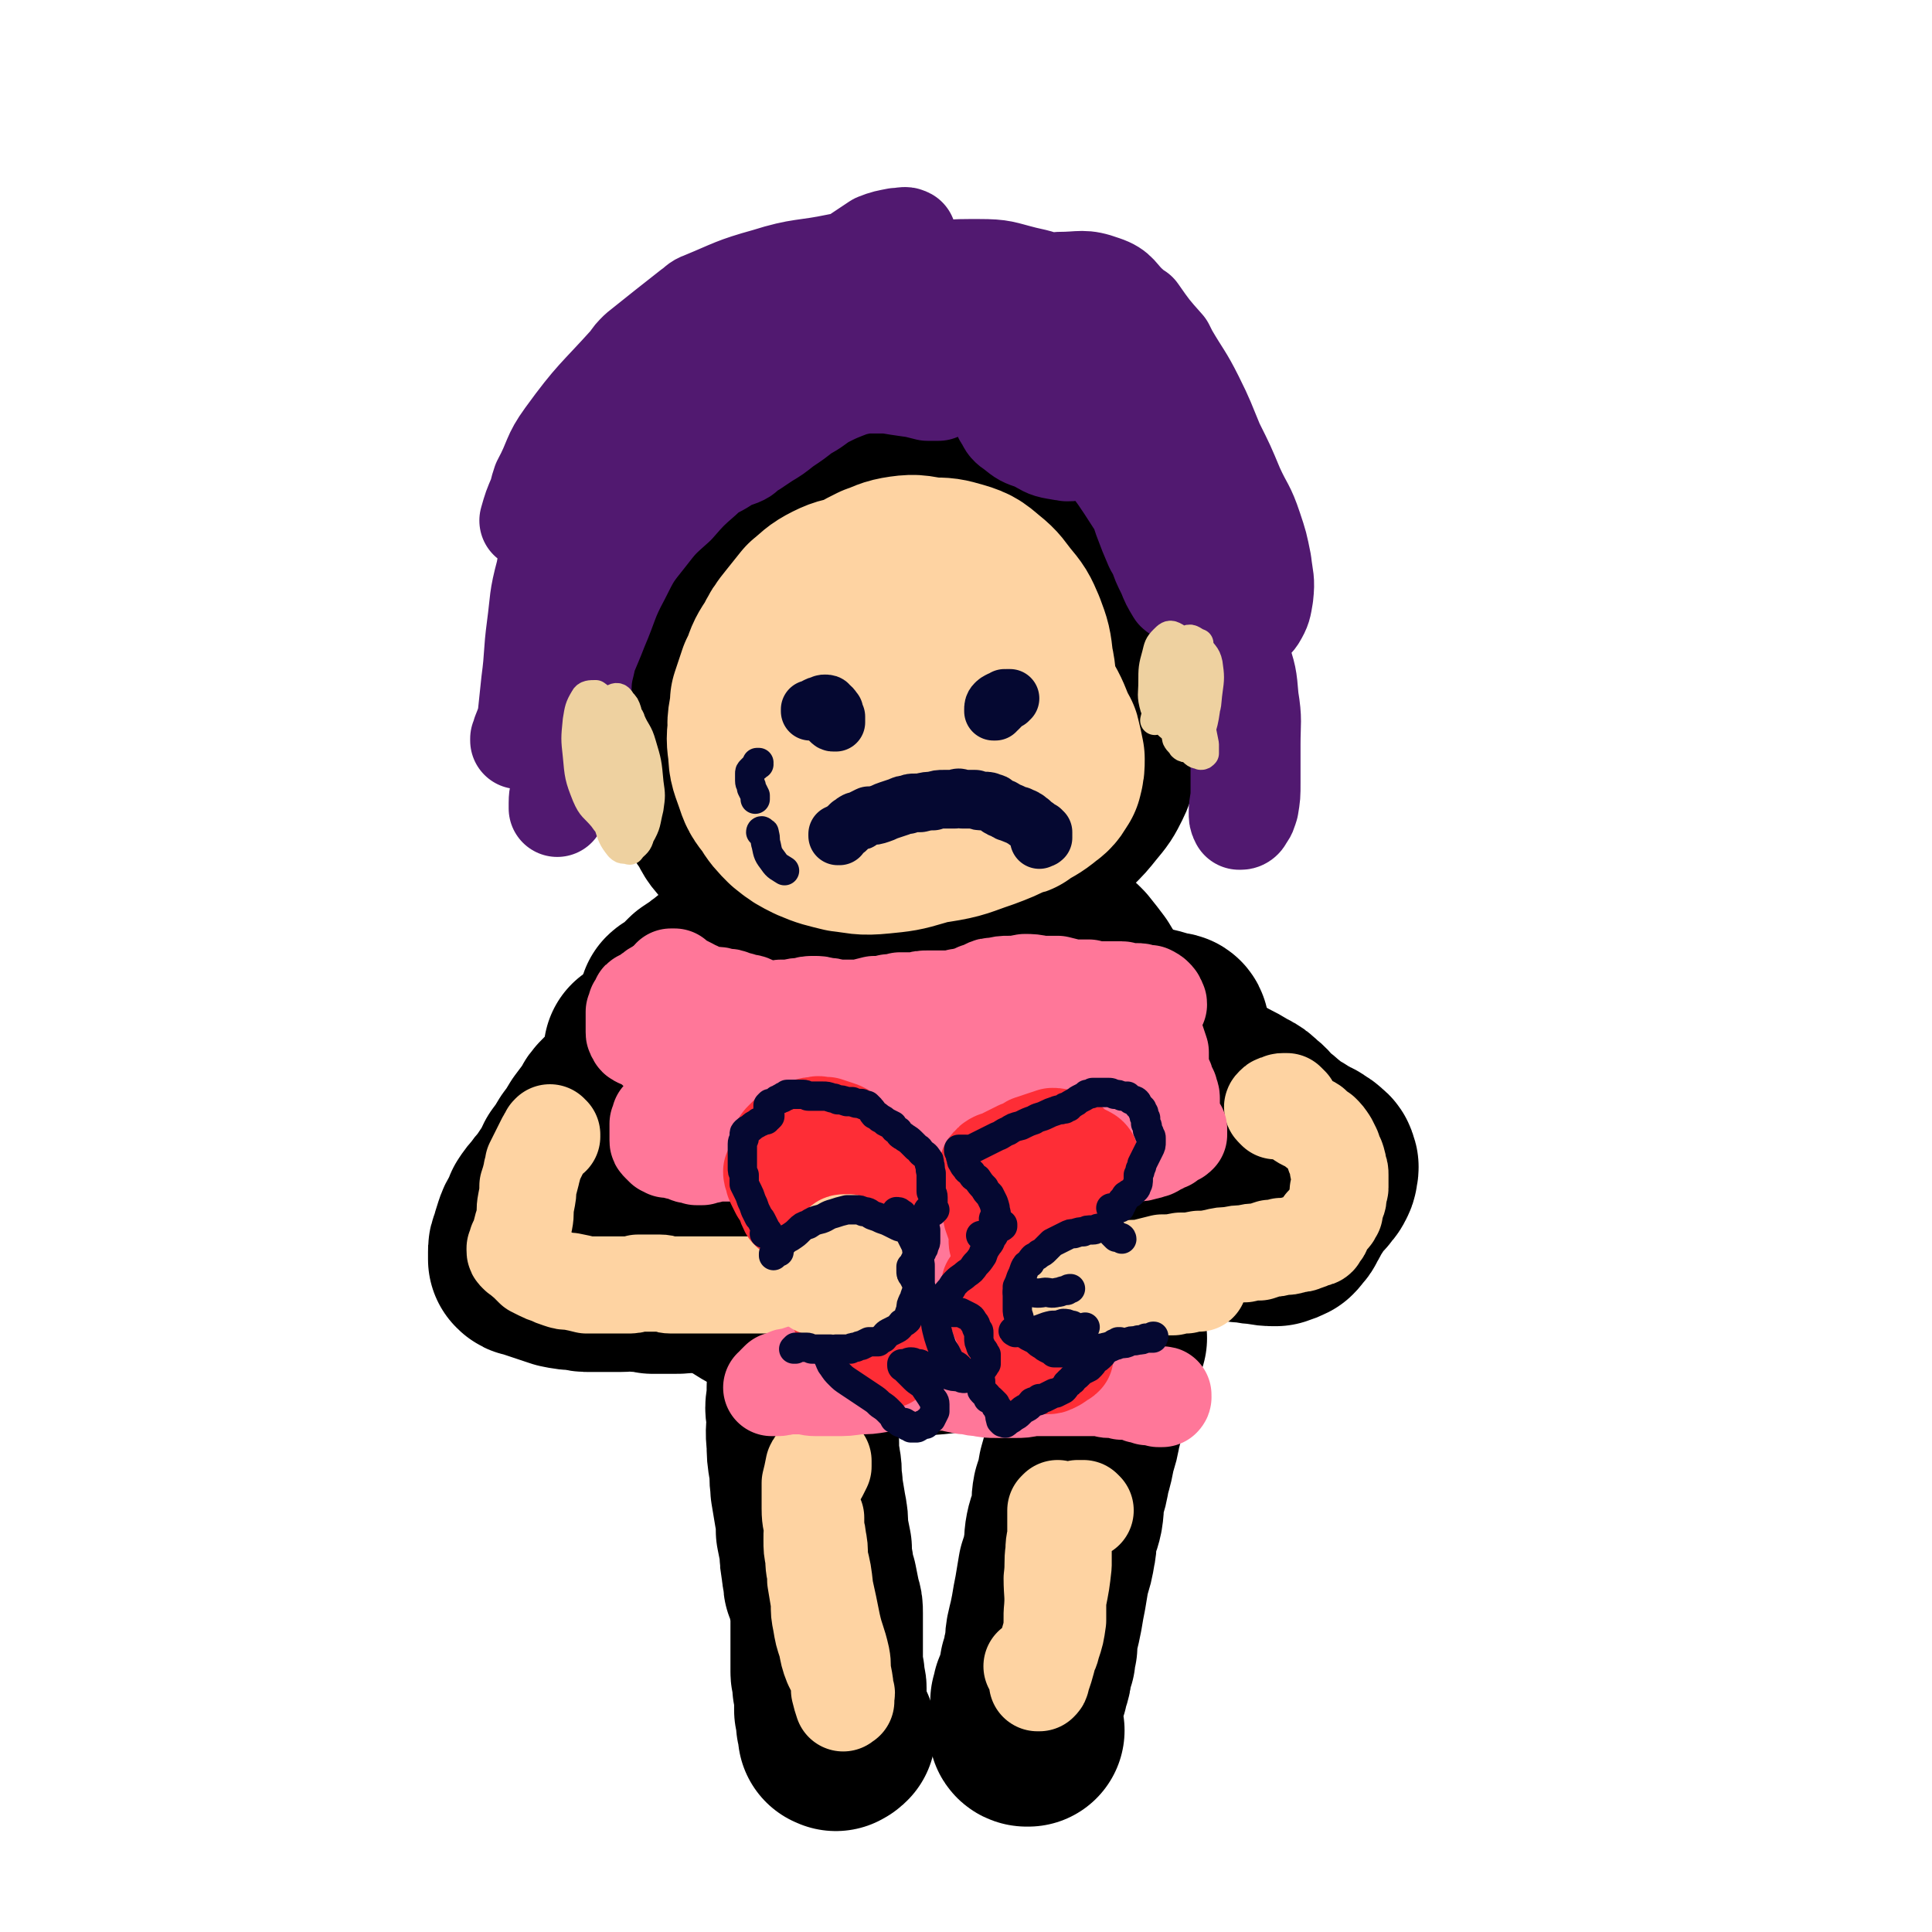 <svg viewBox='0 0 1054 1054' version='1.1' xmlns='http://www.w3.org/2000/svg' xmlns:xlink='http://www.w3.org/1999/xlink'><g fill='none' stroke='rgb(0,0,0)' stroke-width='105' stroke-linecap='round' stroke-linejoin='round'><path d='M432,322c-1,0 -1,-1 -1,-1 0,0 0,0 0,0 0,0 -1,0 -2,0 0,0 0,0 0,1 0,0 0,0 0,0 -1,2 -1,2 -3,3 -2,3 -2,3 -5,5 -3,3 -3,3 -6,6 -3,2 -3,2 -6,4 -1,2 -1,2 -2,3 -1,2 -1,2 -2,4 -1,1 -1,1 -1,3 -2,2 -2,2 -3,5 -1,3 -2,3 -3,6 -2,3 -2,3 -3,7 -1,4 -1,4 -2,8 0,5 0,5 0,9 0,5 0,5 1,10 1,6 2,5 3,11 2,5 2,6 4,11 3,6 2,6 6,12 3,5 4,5 8,10 5,5 6,5 12,9 6,5 6,5 12,10 8,5 8,5 16,9 8,4 8,5 17,7 9,3 10,3 19,4 8,1 8,2 16,1 9,-1 9,-1 18,-3 7,-3 7,-4 14,-7 8,-4 8,-3 15,-7 8,-4 8,-3 15,-8 6,-4 6,-3 12,-8 5,-5 5,-5 9,-10 5,-6 5,-6 8,-12 3,-6 2,-7 4,-13 1,-7 1,-7 1,-14 1,-7 1,-7 0,-15 0,-8 0,-8 -2,-16 -1,-8 -1,-8 -4,-16 -4,-7 -4,-7 -8,-14 -5,-7 -5,-7 -10,-13 -6,-7 -5,-7 -11,-12 -6,-6 -6,-6 -13,-10 -7,-4 -7,-4 -15,-7 -9,-3 -9,-4 -18,-6 -7,-2 -7,-1 -15,-1 -1,-1 -1,-1 -2,-1 -8,0 -8,0 -15,0 -8,1 -8,1 -16,3 -1,0 -1,0 -2,1 -6,2 -7,2 -12,4 -8,3 -8,3 -16,7 -6,3 -6,3 -11,7 -6,4 -6,4 -11,9 -5,4 -5,4 -9,9 -5,6 -5,6 -9,13 -5,8 -5,8 -9,17 -4,9 -3,9 -6,19 -3,10 -3,11 -5,22 -1,8 -1,8 -1,17 1,8 1,8 3,15 2,7 3,6 5,12 0,1 0,1 1,2 4,6 3,7 8,12 6,5 6,5 12,10 7,5 7,5 15,10 7,3 7,4 15,7 8,3 8,3 17,4 9,1 10,2 19,1 10,0 10,0 20,-3 10,-3 10,-4 19,-9 9,-4 9,-4 17,-9 10,-5 10,-5 21,-11 7,-4 7,-4 14,-8 6,-4 6,-4 11,-8 5,-5 5,-5 9,-10 4,-5 4,-5 7,-11 2,-6 2,-7 4,-14 1,-8 1,-8 1,-16 1,-9 1,-9 1,-18 -1,-7 -1,-7 -2,-14 -1,-6 -1,-7 -4,-12 -4,-7 -4,-7 -10,-13 -6,-8 -6,-7 -13,-14 -7,-7 -6,-8 -14,-14 -7,-5 -7,-5 -15,-9 -7,-3 -8,-3 -15,-4 -10,-1 -10,-1 -19,0 -10,0 -10,1 -19,2 -8,2 -8,1 -16,3 -8,1 -8,1 -15,2 -6,2 -7,1 -13,4 -7,2 -7,3 -13,7 -7,4 -7,4 -12,9 -6,6 -7,6 -11,12 -5,6 -5,6 -8,13 -4,8 -4,8 -6,17 -3,10 -3,10 -4,20 -1,9 -1,9 -1,19 0,9 -1,9 1,17 1,10 2,10 6,19 4,9 4,10 10,17 7,8 7,8 16,14 8,6 9,5 18,10 1,1 1,1 3,2 9,1 10,2 19,2 14,0 15,1 29,-3 14,-4 13,-5 26,-12 11,-5 11,-5 21,-11 2,-1 2,-1 4,-3 10,-6 10,-5 19,-13 7,-5 7,-6 13,-12 1,-1 1,-1 2,-3 5,-8 6,-7 9,-16 3,-8 4,-9 3,-18 0,-10 0,-10 -4,-19 -3,-8 -5,-7 -10,-13 -1,-2 -1,-2 -2,-3 -9,-6 -9,-6 -18,-12 -9,-6 -9,-6 -19,-11 -10,-4 -10,-5 -20,-6 -10,-2 -11,-2 -20,0 -9,3 -10,4 -17,11 -8,7 -8,7 -13,16 -6,10 -7,10 -10,20 -3,12 -3,12 -3,24 0,11 0,12 4,21 3,8 3,9 9,15 6,5 7,5 15,6 9,2 10,3 20,1 10,-2 11,-3 20,-9 9,-6 9,-7 15,-16 5,-6 5,-6 7,-14 2,-4 3,-6 1,-10 -1,-3 -3,-4 -7,-5 -5,-1 -6,-1 -12,1 -9,3 -9,4 -18,9 -8,5 -8,6 -16,11 -8,5 -8,5 -17,8 -5,2 -6,2 -11,2 -2,0 -4,0 -4,-2 -1,-3 0,-4 2,-8 3,-7 3,-7 9,-13 7,-8 7,-8 16,-13 7,-5 8,-4 16,-8 1,0 2,-1 3,0 10,2 12,-1 19,4 9,6 9,8 13,17 4,7 5,8 3,15 -1,6 -3,7 -9,10 -7,4 -8,3 -17,3 -9,1 -9,1 -18,-1 -7,-2 -7,-2 -14,-6 -4,-3 -5,-4 -8,-8 -3,-5 -4,-6 -3,-10 0,-4 2,-4 5,-7 0,-1 0,-1 1,-1 6,2 6,1 12,4 3,1 3,1 6,3 '/><path d='M474,558c0,0 -1,-1 -1,-1 -4,-2 -4,-1 -8,-3 -6,-2 -6,-3 -12,-4 -5,-2 -5,-3 -11,-3 -6,-1 -6,-2 -12,-1 -6,1 -6,1 -11,4 -5,3 -6,3 -10,7 -5,7 -5,7 -9,15 -4,8 -3,9 -5,18 -2,10 -3,10 -2,20 2,11 3,11 7,21 4,10 4,10 11,19 6,8 7,7 16,14 8,7 8,8 18,12 11,5 11,4 23,7 13,3 13,4 27,5 13,2 13,2 27,1 12,-1 12,-2 23,-6 11,-4 11,-5 20,-12 9,-6 9,-7 16,-15 6,-7 6,-7 11,-15 4,-8 3,-8 5,-16 2,-9 2,-9 3,-18 0,-10 1,-10 0,-19 -1,-9 -1,-10 -4,-18 -2,-8 -2,-8 -7,-14 -5,-6 -6,-6 -13,-10 -8,-5 -8,-5 -17,-8 -10,-4 -10,-5 -20,-7 -12,-3 -12,-2 -23,-3 -14,-1 -14,-1 -27,0 -13,2 -13,4 -26,7 -2,0 -2,0 -4,1 -9,5 -10,4 -19,9 -9,6 -9,6 -16,14 -6,7 -6,7 -11,15 -1,1 -1,1 -1,3 -3,11 -4,11 -6,23 -2,12 -2,13 -1,26 1,12 2,13 6,25 4,11 4,11 10,22 6,9 6,10 13,18 8,8 8,8 18,13 11,6 11,6 23,9 13,3 14,3 28,3 15,0 15,1 29,-2 13,-3 13,-3 25,-9 12,-7 12,-7 22,-17 9,-9 9,-9 17,-21 6,-10 7,-10 10,-22 3,-9 4,-10 2,-20 -1,-9 -2,-10 -7,-19 -5,-10 -6,-9 -13,-18 -9,-11 -9,-11 -18,-20 -10,-9 -10,-10 -20,-17 -10,-7 -10,-8 -21,-13 -11,-4 -11,-4 -23,-6 -11,-1 -11,-2 -22,-1 -12,2 -12,3 -23,8 -12,5 -12,6 -22,13 -11,7 -12,7 -21,15 -9,8 -10,8 -16,18 -5,9 -6,9 -7,19 -2,11 -2,12 0,23 2,12 3,12 6,24 4,11 4,11 9,22 6,11 5,11 13,20 6,9 7,9 16,15 10,7 10,7 21,11 13,4 14,3 27,5 14,1 15,2 28,0 14,-2 15,-1 27,-7 13,-5 14,-6 25,-15 12,-9 12,-9 21,-21 9,-12 9,-12 14,-26 4,-11 4,-12 5,-25 0,-11 0,-12 -3,-22 -2,-9 -3,-9 -9,-17 -5,-8 -6,-8 -13,-15 -8,-8 -8,-8 -17,-14 -10,-8 -10,-8 -21,-14 -12,-6 -12,-7 -25,-11 -13,-4 -14,-2 -27,-3 -3,-1 -3,-1 -5,0 -12,2 -12,2 -24,5 -2,0 -2,0 -4,1 -11,4 -11,3 -22,8 -11,6 -11,5 -22,12 -10,8 -9,9 -19,17 -2,2 -1,2 -3,3 -6,8 -7,8 -12,17 -5,8 -5,9 -7,19 -2,11 -2,12 -1,23 2,14 2,15 7,27 6,13 5,14 14,25 8,11 8,12 19,18 13,7 14,6 28,9 16,3 16,3 33,3 17,1 18,1 35,-2 16,-3 16,-4 31,-10 12,-5 12,-6 24,-13 2,-1 2,-1 5,-2 12,-10 14,-8 24,-20 9,-10 10,-11 14,-23 5,-11 4,-12 4,-24 -1,-11 -1,-12 -5,-21 -4,-10 -5,-10 -12,-18 -8,-9 -8,-9 -18,-16 -9,-7 -9,-7 -20,-12 -11,-6 -12,-6 -24,-8 -12,-3 -12,-3 -25,-2 -13,0 -13,1 -26,5 -13,4 -14,3 -26,10 -11,5 -11,6 -21,13 -8,7 -9,6 -16,15 -6,7 -6,7 -9,17 -4,9 -3,10 -3,21 0,12 0,13 4,25 4,15 4,15 11,28 6,12 7,12 16,22 10,9 10,10 22,16 13,6 14,6 28,7 16,2 17,2 33,0 16,-3 16,-3 32,-9 15,-6 15,-6 29,-15 13,-9 13,-9 23,-21 10,-11 10,-12 16,-25 6,-11 6,-12 7,-25 1,-12 1,-13 -2,-24 -3,-11 -5,-11 -12,-20 -7,-9 -8,-9 -16,-17 -1,-2 -1,-2 -3,-3 -8,-6 -8,-6 -17,-13 -2,-1 -2,-1 -4,-2 -10,-6 -10,-6 -20,-11 -2,-1 -2,-1 -4,-2 -10,-4 -10,-6 -20,-8 -13,-3 -14,-2 -27,-2 -3,-1 -3,-1 -5,0 -13,3 -13,2 -26,7 -12,5 -13,5 -23,12 -10,7 -10,7 -18,16 -7,8 -5,9 -11,18 -1,2 -1,2 -1,4 -3,14 -5,14 -4,27 0,17 1,18 6,33 4,15 5,15 13,28 6,10 7,11 16,18 10,7 11,7 23,10 14,3 15,4 28,2 13,-1 14,-1 25,-7 11,-6 11,-7 20,-16 8,-8 9,-8 14,-19 4,-8 4,-9 5,-18 1,-7 1,-8 -2,-13 -4,-8 -5,-9 -13,-14 -8,-5 -9,-5 -18,-8 -10,-2 -10,-2 -21,-2 -9,-1 -9,-2 -18,0 -9,1 -9,1 -16,6 -7,3 -7,4 -11,9 -3,5 -3,6 -3,12 -1,5 -1,6 2,11 3,5 4,5 9,7 7,3 8,3 15,3 9,0 10,1 18,-3 7,-3 8,-4 13,-11 5,-7 5,-8 7,-16 2,-7 2,-7 1,-14 -1,-5 -2,-6 -6,-8 -3,-3 -5,-3 -9,-2 -6,2 -6,3 -10,7 -4,6 -3,6 -6,13 -2,7 -2,7 -3,13 0,5 -1,5 0,10 0,4 0,4 2,7 0,1 0,2 1,1 1,0 1,-1 2,-2 2,-4 2,-4 4,-9 3,-7 3,-7 6,-13 3,-7 3,-7 5,-14 2,-4 2,-4 4,-7 0,-1 1,-2 2,-2 0,0 0,1 0,3 0,0 0,0 0,0 -1,4 -1,4 -2,8 -1,6 -1,6 -1,12 0,6 1,6 0,13 -1,7 -2,6 -4,13 -2,7 -3,7 -4,15 -2,8 -1,8 -1,16 -1,5 0,5 0,11 '/><path d='M440,763c-1,-1 -1,-1 -1,-1 -1,-1 0,-1 0,-2 0,-1 0,-1 0,-1 0,-1 0,-1 -1,-1 0,0 0,0 0,0 0,0 0,0 0,-1 0,0 0,0 0,0 0,0 0,0 0,0 0,0 0,1 0,1 0,3 0,3 0,5 -1,5 -1,5 0,10 0,7 -1,7 0,14 0,6 0,6 1,12 1,5 0,6 1,11 0,1 0,1 0,2 1,6 1,6 2,12 1,5 1,5 1,11 1,5 1,5 2,10 0,5 0,5 1,10 0,4 1,4 1,8 0,1 0,1 1,1 1,5 1,5 2,10 1,3 1,3 1,6 0,3 0,3 0,6 0,2 0,2 0,5 0,4 0,4 0,8 0,3 0,3 0,6 0,2 0,2 0,4 0,2 0,2 0,3 0,1 0,1 1,2 0,2 0,2 0,3 0,1 0,1 0,3 1,0 1,0 1,1 0,1 0,1 0,2 0,1 0,1 0,2 0,2 0,2 0,4 0,2 0,2 0,4 1,1 1,1 1,3 0,1 0,2 0,3 0,2 0,2 1,3 0,2 0,2 0,3 0,0 0,0 0,1 0,0 0,0 1,0 0,0 0,0 0,0 0,0 0,1 0,0 1,0 1,0 2,-1 '/><path d='M606,730c-1,0 -1,-1 -1,-1 -1,0 -1,1 -2,1 -1,2 -2,2 -3,4 -1,3 -1,3 -1,6 -1,4 -1,4 -2,9 0,4 0,4 -1,9 -1,4 -1,4 -1,9 -2,5 -1,5 -3,11 -1,6 -1,6 -3,12 -1,6 -1,6 -3,13 -1,6 -1,6 -3,12 -1,5 0,5 -1,11 -1,5 -2,5 -3,10 -1,5 0,5 -1,9 -1,6 -1,6 -3,12 -1,6 -1,6 -2,12 -1,5 -1,5 -2,11 -1,5 -1,5 -2,9 -1,4 -1,5 -1,9 -1,3 -1,3 -1,6 -1,3 -1,3 -2,6 0,3 0,3 -1,6 -1,2 -1,2 -1,4 -1,2 -1,2 -2,4 0,2 0,2 -1,4 0,1 0,1 0,3 0,1 0,1 0,2 0,2 0,2 0,3 0,1 0,1 0,2 0,1 0,1 0,2 0,0 0,0 0,1 0,1 0,1 0,1 0,1 0,1 0,1 0,1 0,1 0,1 0,0 0,0 0,0 0,0 -1,0 -1,-1 0,0 1,1 1,1 1,0 1,0 1,0 0,0 0,0 0,0 '/><path d='M350,575c0,-1 -1,-1 -1,-1 0,0 0,0 1,0 0,0 -1,0 -1,0 1,1 1,1 1,2 1,2 1,2 1,3 -1,3 0,3 -2,6 -2,3 -2,3 -4,6 -3,3 -3,3 -5,6 -3,3 -3,3 -6,6 -3,3 -3,3 -5,7 -3,4 -3,4 -6,8 -3,5 -3,5 -6,9 -3,5 -3,5 -6,9 -2,4 -2,5 -5,9 -2,3 -2,3 -4,6 -2,2 -2,2 -4,5 -2,2 -2,2 -4,5 -1,3 -1,3 -2,5 -2,3 -2,3 -3,6 -1,3 -1,3 -2,7 -1,2 -1,2 -1,4 0,1 0,1 0,2 0,1 0,1 0,2 1,1 1,1 2,1 3,1 3,1 6,2 3,1 3,1 6,2 3,1 3,1 6,2 5,1 5,1 9,1 4,1 4,1 7,1 4,0 4,0 8,0 4,0 4,0 8,0 5,0 5,-1 10,0 4,0 4,0 8,1 0,0 0,0 1,0 5,0 5,0 10,0 5,0 5,0 9,-1 5,-1 5,-2 10,-3 6,-2 6,-2 11,-3 5,-1 5,-1 9,-2 5,-1 5,-1 9,-1 1,0 1,0 2,0 5,-1 5,-1 10,-1 6,-1 6,-1 11,-2 4,-1 4,-1 8,-2 3,0 3,0 6,-1 2,0 2,0 4,0 1,0 1,0 3,-1 3,0 3,0 7,-1 '/><path d='M584,578c0,0 -1,-1 -1,-1 0,0 1,1 0,1 -3,0 -4,-1 -7,-1 -1,0 -1,0 -1,0 0,0 0,0 0,0 2,1 2,1 4,2 4,1 5,1 9,1 6,1 6,1 11,1 7,1 7,1 13,2 6,0 6,0 13,1 5,0 5,0 10,1 5,1 5,2 10,3 1,0 1,0 1,0 6,2 6,3 11,5 5,2 6,1 11,4 4,2 4,2 9,5 4,2 4,2 7,5 3,2 3,3 5,5 3,3 4,3 7,6 3,2 2,2 5,5 2,1 3,1 5,2 3,2 2,2 5,3 3,2 3,1 5,3 2,1 2,1 3,2 1,1 2,1 2,3 1,1 0,1 0,3 0,1 0,1 -1,3 -1,2 -2,2 -3,4 -2,2 -2,2 -4,4 -2,2 -2,2 -3,5 -2,2 -2,2 -3,5 -1,2 -1,2 -2,3 -1,2 0,2 -2,3 -1,2 -1,2 -2,3 -2,1 -2,1 -5,2 -4,0 -4,0 -9,-1 -5,0 -5,-1 -10,-1 -5,-1 -5,-1 -10,-2 -5,-1 -5,-1 -10,-1 -5,0 -5,0 -11,0 -5,0 -5,0 -11,1 -6,0 -6,1 -11,1 -6,1 -6,1 -11,2 -5,1 -5,1 -10,1 -4,1 -4,0 -8,1 -4,0 -4,0 -8,1 -4,0 -4,0 -7,1 -3,0 -3,1 -6,1 -2,0 -2,0 -4,0 0,0 0,0 -1,-1 '/><path d='M369,550c0,0 0,0 -1,-1 0,0 1,1 1,1 0,-1 -1,-1 -1,-2 1,-1 2,-1 4,-2 2,-2 2,-2 4,-4 2,-2 2,-2 4,-4 3,-2 3,-2 6,-4 2,-2 3,-2 5,-4 3,-2 3,-2 6,-4 2,-1 2,-1 4,-3 2,-1 2,-1 4,-1 1,-1 1,-1 2,-2 1,0 1,0 2,0 0,0 0,0 0,0 0,0 -1,-1 -1,-1 0,0 0,0 1,1 0,0 0,0 0,0 '/><path d='M640,562c0,0 0,-1 -1,-1 -1,0 -1,0 -1,0 -1,0 -1,0 -1,0 -3,-1 -3,-1 -6,-2 -4,-1 -4,-1 -9,-2 -4,-1 -4,0 -8,-2 -4,-1 -4,-1 -7,-3 -3,-2 -2,-2 -4,-5 -2,-3 -2,-3 -4,-7 -3,-4 -3,-4 -6,-9 -3,-4 -3,-4 -7,-9 -3,-3 -3,-3 -6,-5 -2,-2 -3,-2 -5,-3 -1,-1 -1,-1 -2,-1 -1,0 -1,0 -1,0 1,2 1,2 2,3 3,4 3,4 6,8 5,5 5,5 10,9 5,5 5,5 10,9 4,4 4,4 9,8 5,3 5,3 10,6 5,4 5,4 10,8 4,4 4,4 8,9 5,4 5,4 9,9 4,4 4,4 8,9 3,4 3,4 6,8 2,2 2,1 3,3 '/></g>
<g fill='none' stroke='rgb(254,211,162)' stroke-width='105' stroke-linecap='round' stroke-linejoin='round'><path d='M450,339c0,0 -1,-1 -1,-1 -1,1 -1,1 -2,2 -4,4 -4,4 -8,8 -4,5 -3,5 -7,9 -1,2 -2,2 -3,4 0,1 0,1 0,2 -1,3 -1,3 -2,6 0,5 -1,5 0,10 0,6 -1,7 0,13 2,7 2,8 5,14 3,6 4,6 8,12 4,4 5,4 9,7 5,3 5,3 11,6 5,2 6,2 12,3 6,2 6,2 13,2 8,0 8,1 15,0 9,-2 9,-2 16,-5 8,-4 8,-4 14,-10 5,-5 5,-5 9,-11 4,-4 4,-4 7,-9 3,-4 3,-4 5,-9 2,-4 2,-4 3,-8 1,-5 1,-5 0,-10 0,-5 1,-6 -1,-11 -2,-6 -2,-6 -5,-11 -3,-5 -4,-5 -8,-10 -4,-4 -4,-4 -8,-8 -5,-2 -5,-2 -10,-4 -5,-2 -5,-2 -11,-3 -5,-1 -5,0 -11,-1 -5,0 -5,0 -10,-1 -5,0 -5,0 -9,0 -5,1 -5,2 -9,4 -4,1 -5,1 -8,4 -4,3 -4,3 -8,7 -4,4 -4,4 -7,9 -3,5 -4,5 -6,10 -2,5 -2,5 -3,11 -2,6 -2,6 -3,13 -1,7 -1,7 -1,13 -1,6 -1,6 0,12 2,5 2,5 4,11 2,5 2,5 5,9 4,5 4,6 9,9 5,4 6,3 12,6 7,2 8,2 15,3 7,1 8,1 15,0 9,0 9,-1 17,-3 9,-2 9,-2 17,-5 7,-3 7,-4 14,-8 1,0 1,0 2,-1 4,-3 5,-3 8,-7 4,-4 4,-4 6,-9 1,-4 1,-5 0,-9 -1,-6 -2,-5 -4,-11 -3,-7 -3,-7 -6,-14 -3,-7 -3,-7 -6,-13 -3,-8 -3,-8 -7,-15 -3,-5 -4,-5 -8,-10 -5,-5 -4,-5 -10,-9 -5,-4 -6,-4 -12,-6 -6,-3 -6,-3 -12,-4 -7,-1 -7,-2 -13,-2 -7,0 -7,0 -13,2 -7,2 -7,1 -13,4 -6,3 -6,4 -11,8 -4,5 -4,5 -8,10 -4,5 -4,5 -7,11 -4,6 -4,6 -6,12 -3,7 -3,7 -5,14 -1,8 -1,8 -2,15 -1,7 -1,7 0,14 0,6 1,7 3,13 2,6 2,6 6,11 3,5 4,6 8,10 5,4 5,4 11,7 7,3 8,3 16,5 9,1 9,2 19,1 10,-1 11,-1 21,-4 10,-4 10,-4 20,-9 8,-5 8,-5 15,-11 6,-5 7,-5 11,-12 4,-5 4,-5 6,-11 2,-6 2,-6 3,-13 1,-8 1,-8 1,-17 -1,-9 0,-9 -2,-18 -1,-9 -1,-9 -4,-17 -3,-7 -3,-7 -8,-13 -4,-5 -4,-6 -9,-10 -5,-4 -5,-5 -12,-7 -7,-2 -7,-2 -14,-2 -8,-1 -8,-2 -15,-1 -7,1 -7,2 -13,4 -8,4 -8,4 -15,9 -7,5 -7,5 -13,11 -7,6 -7,6 -13,12 -1,0 -1,0 -2,1 -4,5 -5,5 -8,10 -4,6 -4,6 -7,12 -2,6 -2,6 -4,12 0,1 0,1 0,2 -1,8 -2,8 -1,15 1,9 2,9 5,17 4,8 4,8 10,15 5,7 6,7 13,11 8,5 9,5 18,7 11,3 11,2 23,2 12,0 12,1 24,-1 13,-2 13,-3 25,-7 8,-3 8,-3 16,-7 2,0 2,0 3,-1 6,-4 6,-3 12,-8 3,-2 3,-3 5,-6 1,-4 1,-4 1,-8 -1,-5 -1,-5 -2,-9 0,-1 -1,-1 -1,-2 -4,-8 -3,-8 -7,-15 -4,-8 -4,-8 -10,-15 -5,-6 -5,-7 -11,-12 -5,-4 -5,-3 -11,-5 -6,-3 -6,-3 -12,-4 -7,-1 -7,-1 -13,0 -6,0 -7,1 -13,3 -5,3 -6,2 -10,6 -5,5 -4,6 -8,12 -1,1 0,1 0,3 '/></g>
<g fill='none' stroke='rgb(254,211,162)' stroke-width='53' stroke-linecap='round' stroke-linejoin='round'><path d='M443,818c0,0 -1,0 -1,-1 0,0 0,0 0,-1 1,-4 0,-4 1,-7 1,-3 2,-3 4,-5 1,-2 1,-2 2,-4 0,-1 0,-2 0,-3 -1,0 -2,-1 -2,0 -2,1 -2,1 -3,3 -1,5 -1,5 -2,9 0,7 0,7 0,14 0,7 1,7 2,14 0,7 1,7 1,13 1,6 0,6 0,12 1,6 1,6 2,12 0,6 0,6 1,11 1,6 1,6 3,12 1,5 1,6 3,11 2,4 2,4 4,8 1,2 1,2 2,5 0,0 0,0 1,0 0,2 0,2 0,4 1,1 0,1 0,2 0,0 0,0 0,0 0,1 0,1 0,1 0,0 0,0 0,0 1,0 0,0 0,-1 0,-1 0,-1 0,-3 1,0 1,0 0,-1 0,-4 0,-4 -1,-9 -1,-5 0,-5 -1,-10 -2,-9 -3,-9 -5,-18 -2,-10 -2,-10 -4,-19 -1,-9 -1,-9 -3,-17 0,-6 0,-6 -1,-11 0,-3 -1,-3 -1,-6 0,-2 0,-2 0,-4 0,-1 0,-1 0,-1 0,1 -1,2 -1,3 -1,4 -1,4 -1,9 0,5 0,5 1,10 0,7 1,7 2,13 2,7 2,7 4,15 3,7 3,7 5,15 1,8 1,8 2,16 1,6 1,7 1,13 1,4 1,4 2,7 '/><path d='M592,824c0,0 0,0 -1,-1 0,0 0,0 -1,0 -1,0 -1,0 -2,0 -1,1 -2,1 -3,2 -2,1 -3,1 -5,3 -2,3 -2,4 -3,7 -1,5 -2,5 -2,11 -1,7 0,7 -1,15 0,9 1,9 0,19 0,8 0,8 -1,17 -1,6 -1,6 -3,13 -1,3 -1,3 -2,6 0,1 0,1 -1,2 0,0 -1,0 -1,0 0,-3 1,-3 1,-6 1,-5 1,-5 3,-10 2,-6 2,-6 4,-13 2,-8 2,-8 3,-16 2,-10 2,-10 3,-19 0,-9 0,-9 0,-18 0,-5 -1,-5 -2,-10 0,-2 0,-2 -1,-3 0,0 -1,1 -1,1 0,4 0,4 0,8 0,8 0,8 0,16 0,9 1,9 1,19 0,9 0,9 0,17 -1,7 -1,7 -3,13 -1,4 -1,4 -4,7 -3,3 -3,3 -7,5 '/><path d='M301,620c0,0 0,-1 -1,-1 0,0 1,0 1,0 -1,0 -1,-1 -1,-1 -1,1 -1,1 -1,2 -1,1 -1,1 -2,3 -1,2 -1,2 -2,4 -1,2 -1,2 -2,4 -1,2 -1,2 -2,4 0,3 -1,3 -1,5 -1,4 -1,4 -2,7 0,4 0,4 -1,9 -1,5 0,5 -1,10 -1,3 -1,3 -2,7 -1,3 -1,3 -2,5 0,2 0,2 -1,3 0,1 0,1 0,1 0,1 0,1 1,2 1,1 1,1 2,1 1,2 2,2 3,3 2,2 2,2 4,4 2,1 2,1 4,2 2,1 2,1 5,2 2,1 2,1 5,2 3,1 3,1 6,1 5,1 5,1 9,2 4,0 4,0 9,0 3,0 3,0 7,0 3,0 3,0 6,0 3,0 3,0 6,-1 3,0 3,0 6,0 3,0 3,0 6,0 3,0 3,1 6,1 3,0 3,0 6,0 4,0 4,0 7,0 3,0 3,0 6,0 3,0 3,0 6,0 3,0 3,0 6,0 3,0 3,0 6,0 3,0 3,0 7,0 3,0 3,0 6,0 3,0 3,0 6,-1 2,0 2,0 3,0 2,0 2,0 3,0 2,0 2,0 4,0 1,0 1,0 3,-1 1,0 1,0 3,0 1,0 1,0 2,0 1,0 1,0 1,-1 2,0 2,0 4,0 3,-1 3,-1 5,-1 '/><path d='M696,606c0,0 -1,-1 -1,-1 -1,-1 -1,-1 0,-2 1,-1 1,-1 3,-1 1,-1 1,-1 2,-1 1,0 1,0 2,0 1,1 1,1 2,2 0,1 0,1 1,2 0,1 0,1 1,2 2,2 2,2 4,4 3,2 3,1 6,3 2,2 2,2 5,4 2,2 2,2 4,5 1,2 1,2 2,4 1,3 1,3 2,5 1,3 1,3 1,5 1,2 1,2 1,4 0,2 0,2 0,4 0,2 0,2 0,3 0,1 -1,1 -1,2 0,2 0,2 0,3 0,1 0,1 -1,3 0,1 0,1 -1,3 0,1 0,1 0,2 -1,0 -1,0 -1,1 0,1 0,1 -1,2 -1,1 -1,1 -2,2 -1,1 -1,1 -2,2 0,1 0,1 0,1 -1,1 0,2 -1,3 -1,1 -1,1 -2,3 -1,1 -1,0 -3,1 0,0 0,0 0,0 -2,1 -2,1 -5,2 -2,1 -2,0 -5,1 -3,1 -3,1 -7,1 -3,1 -3,1 -6,1 -3,1 -3,1 -6,2 0,0 0,0 -1,0 -3,0 -3,0 -7,1 -4,0 -4,0 -8,1 -4,0 -4,0 -8,1 -5,1 -5,1 -9,1 -5,1 -5,1 -10,1 -5,1 -5,1 -10,1 -4,1 -4,1 -8,2 -4,1 -4,1 -8,1 -3,1 -3,1 -7,2 -2,0 -2,0 -4,0 -2,0 -2,0 -4,0 -2,0 -2,0 -3,0 -2,0 -2,0 -4,0 -1,0 -1,-1 -3,0 -1,0 -1,0 -2,1 -1,0 -1,0 -3,0 -1,1 -1,1 -2,2 -1,0 -1,0 -2,1 -1,0 -1,0 -3,0 -1,1 -1,1 -2,1 -1,0 -1,0 -2,0 -1,0 -1,0 -1,-1 0,0 0,0 0,0 0,0 0,0 0,0 0,0 0,0 1,0 1,0 1,0 1,0 1,0 1,0 2,0 0,0 0,0 1,0 1,0 1,0 3,0 2,1 2,1 4,1 2,0 2,0 5,1 2,0 2,0 5,0 4,1 4,1 7,1 4,1 4,1 8,1 5,0 5,0 9,0 4,0 4,0 7,0 3,0 3,0 6,0 1,0 1,0 1,0 2,0 2,0 4,0 4,-1 4,-1 7,-1 4,-1 4,-1 7,-1 '/></g>
<g fill='none' stroke='rgb(255,119,153)' stroke-width='53' stroke-linecap='round' stroke-linejoin='round'><path d='M364,540c0,0 0,-1 -1,-1 0,0 1,0 0,0 0,0 0,0 -1,-1 0,0 0,0 -1,0 0,0 0,0 0,0 -1,1 -1,1 -2,1 -2,1 -2,1 -3,2 -2,1 -1,1 -3,2 -1,1 -1,1 -3,2 -1,0 -1,0 -1,1 -1,1 -1,2 -2,3 0,0 0,0 0,0 0,2 0,2 -1,3 0,1 0,1 0,1 0,2 0,2 0,4 0,1 0,1 0,2 0,1 0,1 0,1 0,0 0,0 0,1 0,0 0,0 0,0 0,0 0,0 0,1 0,1 0,1 0,1 0,1 0,1 1,2 0,1 0,1 2,2 2,1 2,0 4,2 2,1 2,1 4,3 2,2 2,1 4,3 2,2 2,2 4,4 2,2 2,2 4,3 2,2 2,1 4,3 1,2 1,2 3,4 0,1 0,1 1,2 0,1 0,1 0,2 0,1 0,1 -1,2 -1,1 -1,1 -2,2 -2,2 -2,2 -4,3 -2,2 -2,2 -4,4 -1,2 -1,2 -3,4 -1,1 -1,1 -3,2 0,1 0,1 -1,3 0,1 0,1 0,1 0,1 0,1 0,2 0,1 0,1 0,3 0,1 0,1 0,3 0,1 0,1 1,2 1,1 1,1 2,2 1,0 1,0 2,1 1,0 1,0 3,0 2,1 2,1 4,1 1,0 1,1 3,1 1,0 1,1 2,1 2,0 2,0 4,1 1,0 1,0 3,0 2,-1 2,-1 4,-1 1,-1 1,-1 3,-1 2,0 2,0 4,0 2,0 2,0 4,0 3,-1 3,0 5,0 3,0 3,0 5,0 3,-1 3,-1 6,-1 3,0 3,1 6,1 0,0 0,0 1,0 3,0 3,0 6,1 2,0 2,0 5,1 2,1 2,1 4,1 0,1 0,0 1,1 2,0 2,0 4,1 3,0 3,0 7,1 2,0 2,0 4,1 3,0 3,0 5,1 2,0 2,0 4,0 0,0 0,0 0,0 3,0 3,0 5,0 3,0 3,0 5,1 3,0 3,0 5,0 3,1 3,1 5,2 2,0 2,0 4,1 1,0 1,0 3,1 1,0 1,0 2,1 1,0 1,0 3,1 1,0 1,0 2,1 2,0 2,1 3,1 2,1 2,1 3,2 1,1 1,1 3,1 1,1 1,1 1,2 1,1 1,1 1,2 1,1 1,1 1,2 0,2 0,2 0,3 0,3 0,3 -1,5 0,3 0,3 -1,6 0,3 0,3 0,6 -1,3 0,3 0,6 0,2 0,2 0,5 0,2 0,2 0,5 0,1 0,1 1,2 0,2 0,2 0,3 0,1 0,1 0,2 0,2 0,2 0,3 0,1 0,1 0,3 0,1 0,1 0,2 1,1 1,1 1,3 0,1 0,1 0,3 1,2 0,2 0,4 0,2 0,2 0,4 0,2 0,2 0,4 0,1 0,1 0,2 0,1 0,1 0,3 -1,1 0,1 -1,3 0,1 0,1 -1,2 0,2 -1,2 -2,3 -1,1 -1,1 -2,2 -1,1 -1,1 -2,1 -2,1 -2,1 -3,2 0,0 0,0 -1,1 -1,0 -1,0 -2,0 0,1 0,1 -1,1 -1,0 -1,0 -3,1 -1,0 -1,0 -3,1 0,0 0,0 0,0 -2,1 -2,1 -4,1 -3,1 -3,1 -5,1 -4,1 -4,1 -7,1 -4,0 -4,0 -9,0 -4,0 -4,0 -8,0 -4,0 -4,0 -8,0 -3,0 -3,0 -7,0 -3,1 -3,1 -6,2 -2,0 -2,0 -4,1 -1,1 -1,1 -3,1 -1,1 -1,1 -2,2 -1,1 -1,1 -1,2 -1,0 -1,0 -1,0 0,0 0,0 0,0 1,0 1,0 2,0 3,0 3,0 5,-1 4,0 4,0 8,0 5,0 5,1 9,1 5,0 5,0 10,0 7,0 7,0 13,-1 6,0 6,0 12,-1 8,-1 8,-1 15,-1 6,-1 6,-1 12,0 5,0 5,0 10,0 4,1 4,1 9,2 4,0 4,1 8,1 5,1 5,1 10,1 5,0 5,0 10,0 4,0 4,0 9,-1 3,0 3,0 7,0 4,0 4,0 7,0 3,0 3,0 6,0 4,0 4,0 7,0 4,0 4,0 7,0 2,0 2,0 5,0 2,1 2,1 3,1 2,0 2,0 3,0 1,0 1,0 2,0 1,0 1,0 2,1 3,0 3,0 6,0 1,1 1,1 2,1 2,1 2,1 3,1 1,0 1,0 3,1 0,0 0,0 0,0 2,0 2,0 4,0 0,0 0,0 0,0 1,0 1,0 2,-1 1,0 1,0 2,0 0,0 0,0 0,0 0,0 0,0 0,0 1,1 0,0 0,0 0,0 0,0 0,0 1,0 0,0 0,1 0,0 0,0 0,0 0,0 0,0 0,0 0,0 0,0 0,0 0,0 1,0 0,1 0,0 0,-1 0,0 0,0 0,0 0,0 0,0 0,0 0,0 -1,0 -1,0 -1,0 0,0 0,0 0,0 0,0 0,0 -1,0 0,-1 0,-1 0,-1 0,0 0,0 0,0 0,0 0,0 0,-1 0,0 0,0 -1,0 0,0 0,0 0,0 0,0 0,0 -1,0 0,0 0,0 -1,0 0,0 0,1 -1,0 -1,0 -1,0 -1,-1 '/><path d='M544,743c0,0 -1,-1 -1,-1 -1,-1 -2,0 -3,-1 0,0 0,0 -1,-1 0,0 0,0 -1,0 -2,-2 -2,-2 -4,-4 -3,-3 -3,-3 -5,-7 -3,-3 -3,-3 -4,-7 -2,-4 -1,-4 -3,-7 -1,-3 -1,-3 -2,-6 0,-2 -1,-2 -1,-5 0,-2 0,-2 1,-4 1,-3 1,-3 2,-6 1,-3 1,-3 2,-6 0,-4 0,-4 1,-8 0,-2 0,-2 0,-5 0,-2 1,-2 1,-4 0,-1 0,-1 0,-3 0,-1 0,-1 0,-3 1,-1 1,-1 1,-2 1,-2 1,-2 1,-3 0,0 1,0 1,-1 0,-1 0,-1 0,-3 0,-1 0,-1 1,-2 0,0 0,-1 0,-1 1,-1 1,-1 2,-1 2,-1 2,-1 4,-2 2,-1 2,-1 4,-2 2,-1 2,-1 5,-3 3,-1 3,-1 6,-3 3,-2 3,-2 6,-3 2,-1 2,-1 5,-2 4,-1 4,0 9,-1 4,0 4,0 8,0 5,-1 5,0 9,-1 4,-1 4,-1 8,-2 3,-1 3,-1 6,-1 3,-1 3,-1 6,-2 3,0 3,0 6,0 2,-1 2,-1 5,-1 3,0 3,0 6,-1 2,0 2,-1 4,-1 2,-1 2,-1 3,-2 1,0 1,0 2,-1 1,-1 1,-1 3,-1 1,-1 1,-1 2,-2 1,0 1,0 2,-1 1,0 1,0 2,-1 0,0 0,0 0,-1 0,-1 0,-1 0,-2 -1,-1 -1,-1 -2,-2 0,-1 0,-1 -1,-3 0,-1 0,-1 -1,-3 0,-3 0,-3 0,-5 0,-2 0,-2 0,-4 0,-2 -1,-2 -1,-4 -1,-2 -1,-2 -2,-4 0,-1 0,-1 -1,-3 -1,-2 -1,-2 -1,-3 -1,-3 -1,-3 -1,-5 0,-3 0,-3 0,-6 -1,-3 -1,-3 -2,-6 -1,-3 -1,-3 -2,-5 0,-1 -1,-1 -1,-3 -1,-1 -1,-1 -1,-2 0,-1 0,-1 0,-2 0,-1 0,-1 1,-1 0,0 0,0 0,0 0,-1 0,-1 0,-1 1,-1 1,-1 1,-1 1,-1 1,-1 1,-1 0,-1 1,-1 1,-2 0,-1 0,-1 1,-2 0,-1 0,-1 -1,-2 0,-1 0,-1 -1,-2 -1,-1 -1,-1 -3,-2 -1,0 -1,0 -3,0 -2,-1 -2,-1 -4,-1 -2,0 -2,0 -5,0 -2,0 -2,-1 -3,-1 -3,0 -3,0 -6,0 -2,0 -2,0 -5,0 -4,0 -4,0 -7,-1 -4,0 -4,0 -9,0 -4,-1 -4,-1 -8,-2 -5,0 -5,0 -9,0 -5,-1 -5,-1 -9,-1 -5,1 -5,1 -9,1 -3,0 -3,0 -7,1 -3,0 -3,0 -5,1 -2,1 -2,1 -5,2 -2,1 -2,1 -4,2 -3,0 -3,1 -6,1 -4,1 -4,1 -8,1 -4,0 -4,0 -8,0 -4,0 -4,0 -7,1 -4,0 -4,0 -9,0 -3,1 -3,1 -6,1 -4,1 -4,1 -8,1 -4,1 -4,1 -8,2 -4,0 -4,0 -7,0 -3,0 -3,0 -6,0 -3,-1 -3,-1 -6,-1 -3,-1 -3,-1 -6,-1 -3,0 -3,0 -6,1 -3,0 -3,0 -7,1 -2,0 -2,0 -5,0 -4,1 -4,1 -7,1 -3,-1 -3,-1 -6,-2 -3,-1 -3,-2 -6,-2 -3,-1 -3,-1 -7,-2 -2,-1 -2,-1 -5,-1 -3,-1 -3,-1 -5,-1 0,0 0,0 -1,0 -2,0 -2,0 -4,-1 -3,0 -3,-1 -5,-2 -2,0 -2,0 -3,-1 -2,-1 -2,-1 -4,-2 -1,0 -1,0 -2,-1 0,0 0,-1 -1,-1 -1,-1 -1,0 -2,-1 -1,0 -1,-1 -1,-1 -1,0 0,0 -1,0 0,0 0,0 0,0 1,0 1,0 2,0 1,1 1,1 2,2 2,1 2,1 4,2 4,2 4,2 7,4 5,3 5,3 9,5 6,3 6,3 11,6 7,4 7,4 13,8 7,4 7,3 14,7 7,4 6,5 13,8 6,3 6,3 13,4 10,2 10,2 20,4 8,1 8,1 16,2 10,0 10,0 19,0 11,0 11,0 23,0 11,-1 11,-2 23,-2 10,-1 10,0 20,0 7,1 7,1 13,1 2,1 3,1 3,1 1,0 -1,0 -2,0 -4,1 -4,2 -9,2 -8,1 -8,2 -17,2 -12,1 -12,0 -24,0 -15,0 -15,0 -29,0 -14,0 -14,0 -29,1 -13,0 -13,0 -26,0 -11,0 -11,0 -21,0 -10,0 -10,0 -20,0 -6,0 -6,-1 -12,0 -2,0 -2,0 -5,1 -1,0 -2,0 -1,1 0,1 1,1 3,1 6,2 6,3 12,4 11,2 11,2 23,3 15,1 15,2 30,2 18,1 18,0 37,0 19,-1 19,-1 38,-3 15,-1 15,-2 31,-4 9,-2 9,-2 18,-4 1,0 1,0 2,-1 3,-1 3,-1 5,-2 0,0 1,0 1,0 -1,0 -1,0 -1,0 -1,0 -1,0 -2,1 -6,2 -5,2 -11,4 -8,3 -8,4 -16,6 -2,1 -2,0 -4,1 -11,2 -11,3 -22,5 -17,4 -17,5 -33,8 -12,3 -12,2 -23,4 -7,2 -7,2 -14,3 -2,0 -2,0 -4,1 -1,0 -1,0 -1,0 0,0 -1,1 -1,1 4,0 5,0 9,0 11,0 11,-1 22,-1 15,0 15,1 30,0 16,0 16,0 33,-1 15,-1 15,-1 30,-3 9,-1 9,0 18,-2 2,0 4,-1 3,-2 -1,-1 -3,-1 -7,0 -8,0 -8,0 -16,2 -11,2 -11,2 -23,5 -10,2 -10,2 -20,5 -7,1 -7,1 -14,3 -4,1 -4,1 -7,1 -1,0 -2,1 -2,0 0,0 1,-1 2,-2 3,-2 3,-3 7,-4 3,-2 3,-2 7,-2 3,-1 3,0 5,0 '/></g>
<g fill='none' stroke='rgb(254,45,54)' stroke-width='53' stroke-linecap='round' stroke-linejoin='round'><path d='M540,639c0,0 0,-1 -1,-1 0,-1 0,-1 0,-1 0,-1 0,-1 1,-1 1,-2 1,-2 3,-3 3,-1 3,-1 5,-2 4,-2 4,-2 8,-4 3,-1 3,-1 6,-3 3,-1 3,-1 6,-2 3,-1 3,-1 6,-2 2,0 2,0 5,1 2,1 2,1 5,3 2,2 2,2 5,4 2,1 2,1 4,2 2,1 2,2 2,3 1,1 1,1 0,3 0,1 -1,1 -2,2 -1,1 -2,1 -3,3 -2,2 -2,2 -4,4 -2,2 -2,2 -4,3 -1,2 -2,1 -3,3 -1,0 -1,1 -2,1 0,1 0,1 -1,1 0,0 0,0 0,0 -1,0 -1,0 -1,0 0,0 0,0 0,0 0,0 0,0 0,0 0,0 1,0 1,-1 1,-1 1,-1 1,-2 1,-2 2,-2 2,-4 2,-2 2,-2 3,-5 0,-2 1,-2 1,-4 0,-1 0,-1 0,-3 0,-1 0,-1 0,-1 -1,-1 -1,-1 -2,-1 -1,-1 -1,-1 -3,-1 -2,0 -2,0 -4,1 -3,0 -3,0 -5,1 -3,1 -3,2 -6,3 -4,1 -4,1 -7,2 -3,2 -3,2 -6,3 -2,1 -2,1 -4,3 -2,2 -2,2 -3,4 -1,2 -1,2 -2,4 0,3 0,3 0,6 0,2 0,2 0,5 1,3 1,3 2,5 1,3 1,3 1,5 0,2 0,2 0,4 0,0 0,0 0,0 0,2 1,2 1,3 0,2 0,2 0,3 1,1 1,1 1,1 0,1 0,1 1,2 0,0 0,0 0,0 0,1 0,1 1,3 0,0 0,0 0,1 0,2 0,2 0,3 0,0 0,0 -1,1 0,0 0,0 -1,1 0,0 0,0 -1,0 0,0 0,0 0,0 0,0 0,0 -1,1 '/><path d='M541,703c0,0 0,0 -1,-1 0,0 0,0 0,0 0,-1 0,-1 0,-1 1,-1 1,-1 2,0 0,0 0,0 0,0 0,2 0,2 0,3 0,4 0,4 0,7 1,3 1,3 2,5 1,3 1,3 2,5 1,2 1,2 2,4 2,2 2,2 3,5 0,2 0,2 1,4 0,1 0,1 0,3 0,1 0,1 0,2 0,1 0,1 1,2 0,1 0,1 1,1 1,0 1,1 1,1 1,0 1,0 1,0 1,0 1,0 2,0 1,0 1,0 2,1 1,0 1,0 2,0 2,0 2,0 5,1 2,0 2,0 4,0 2,0 2,0 4,-1 2,-1 2,-1 4,-3 1,0 1,0 2,-1 0,0 0,0 0,0 0,0 0,0 0,0 -1,1 -1,1 -2,1 0,1 -1,0 -1,0 -1,0 -1,0 -2,0 0,0 0,-1 0,-1 0,0 0,0 0,0 '/><path d='M449,650c0,0 0,0 -1,-1 0,0 0,1 0,1 0,0 0,0 -1,0 0,0 1,0 1,0 0,0 0,0 0,1 0,0 0,0 0,0 0,0 0,0 0,0 1,0 1,0 1,0 0,-1 0,-1 0,-2 0,-1 1,-1 0,-2 -1,-1 -1,-1 -2,-2 -2,-1 -2,-1 -3,-1 -2,-1 -2,-1 -4,-1 -2,-1 -2,0 -4,-1 -2,0 -2,0 -4,-1 -1,0 -2,0 -3,-1 -1,0 -1,0 -2,-1 0,-1 0,-1 0,-1 0,-1 0,-1 0,-1 -1,-1 -1,-1 -1,-2 0,-1 0,-1 0,-2 -1,-1 0,-1 -1,-2 0,-2 0,-2 0,-3 0,-2 0,-2 0,-3 1,-2 1,-2 2,-3 2,-2 2,-2 3,-3 2,-1 3,-1 5,-2 3,-1 3,-2 5,-2 2,-1 3,-1 5,-1 2,-1 2,0 4,0 1,0 1,0 2,0 3,1 3,1 6,2 3,1 3,1 5,3 2,2 3,2 4,4 2,1 1,1 3,3 1,1 1,1 2,2 2,2 2,2 3,3 2,2 2,2 3,5 1,2 1,2 2,5 1,2 1,2 2,5 1,2 0,2 1,4 0,1 0,1 0,2 1,2 1,2 1,3 0,1 1,1 1,2 0,1 0,1 1,2 0,0 0,0 0,0 0,0 0,0 0,0 0,0 0,0 0,0 -1,-1 0,-1 -1,-1 0,-2 0,-2 -1,-3 -2,-2 -2,-2 -4,-5 -3,-2 -3,-2 -5,-5 -3,-3 -3,-3 -6,-6 -2,-2 -2,-2 -5,-4 -2,-2 -2,-2 -4,-3 -2,-2 -2,-2 -4,-3 -2,-1 -2,-1 -4,-1 -2,-1 -2,-1 -5,-1 -2,0 -2,0 -5,0 -2,0 -2,0 -3,0 -1,1 -1,1 -2,1 -2,0 -2,0 -4,1 -1,1 -1,1 -3,2 -2,1 -2,1 -3,3 -2,1 -2,1 -3,3 -1,1 -1,1 -2,2 0,1 0,2 1,3 0,2 0,2 1,4 1,2 1,2 2,4 2,3 2,3 3,5 1,3 1,3 2,5 1,1 1,1 1,1 '/><path d='M459,717c0,0 -1,-1 -1,-1 0,0 0,0 1,1 0,1 0,1 1,1 0,1 0,2 1,3 0,0 0,0 0,1 1,0 0,1 1,1 1,1 1,0 2,1 2,1 2,0 3,1 3,2 3,3 5,5 3,2 3,2 5,4 2,2 2,2 4,5 1,1 1,1 2,2 1,0 1,0 1,1 0,0 0,0 0,0 0,0 0,0 0,0 1,0 0,-1 0,-1 1,0 1,0 1,-1 0,0 0,0 0,-1 1,-1 1,-1 1,-2 0,-1 0,-1 0,-3 -1,-3 -1,-3 -2,-6 -1,-3 -1,-3 -3,-6 -1,-2 -1,-2 -1,-4 -1,-2 -1,-2 -1,-4 0,0 -1,-1 -1,-1 0,-1 1,-1 1,-2 0,0 0,0 0,0 0,-1 0,0 0,-1 1,0 1,0 2,0 0,-1 0,-2 1,-3 '/><path d='M481,666c0,0 -1,0 -1,-1 0,0 1,1 1,1 -2,0 -2,0 -4,0 '/></g>
<g fill='none' stroke='rgb(254,211,162)' stroke-width='53' stroke-linecap='round' stroke-linejoin='round'><path d='M585,709c-1,0 -1,-1 -1,-1 -2,-1 -2,0 -3,0 -1,0 -1,0 -1,0 -1,0 -1,0 -2,0 -1,0 -1,0 -2,-1 0,-1 0,-1 0,-3 1,-1 1,-1 2,-2 3,-2 3,-2 5,-3 3,-1 3,0 5,0 2,0 2,0 5,1 1,0 1,0 3,0 0,0 0,0 1,0 0,0 0,0 0,0 0,-1 0,-1 0,-1 -1,0 -1,0 -2,0 -1,1 -1,1 -3,1 -1,0 -1,0 -2,1 -1,0 -1,0 -2,0 -1,0 -1,0 -2,1 -1,0 -1,0 -2,0 0,-1 -1,0 -1,-1 -1,0 -1,0 -2,-1 0,0 0,-1 0,-1 0,0 0,0 1,0 2,0 2,0 3,0 '/><path d='M452,688c0,0 -1,-1 -1,-1 0,0 0,0 0,1 0,0 0,0 0,0 0,0 0,1 0,1 0,0 0,0 0,0 1,-1 1,-1 2,-1 1,-1 1,-1 2,-3 1,-1 1,-2 2,-3 1,-2 0,-2 2,-3 0,-1 1,-1 2,-1 0,0 1,0 2,0 1,1 1,1 3,2 2,2 2,2 4,4 1,2 2,1 3,3 1,2 2,2 3,3 1,2 0,2 1,4 0,2 -1,2 -1,4 0,2 -1,2 -1,4 -1,1 -1,1 -1,3 -1,1 0,1 -1,2 0,1 -1,1 -1,1 -1,0 -1,0 -1,0 -1,0 -1,0 -2,0 -1,0 -1,0 -2,-1 -2,-1 -2,-1 -4,-2 -2,0 -2,0 -4,-1 -2,0 -2,0 -5,0 -1,-1 -1,-1 -3,-1 -1,0 -1,0 -3,0 -1,-1 -1,-1 -2,-1 -1,0 -1,0 -1,-1 0,0 0,0 0,0 0,0 0,0 0,0 0,-1 0,0 0,-1 0,0 0,0 1,0 0,0 0,0 1,-1 '/></g>
<g fill='none' stroke='rgb(81,25,112)' stroke-width='53' stroke-linecap='round' stroke-linejoin='round'><path d='M424,234c0,0 0,-1 -1,-1 -1,0 -1,0 -2,1 -2,1 -1,1 -3,2 0,0 0,0 0,1 -3,2 -3,2 -6,4 -4,2 -4,1 -8,3 -4,1 -4,2 -8,3 -1,1 -1,0 -1,1 -5,2 -5,2 -10,5 -4,2 -5,1 -9,4 -4,3 -4,4 -7,8 -5,7 -5,7 -10,14 -3,6 -3,6 -7,12 -1,2 -1,2 -2,3 -4,7 -4,7 -8,13 -4,8 -5,7 -8,15 -5,9 -5,8 -8,18 -4,11 -4,11 -6,22 -3,11 -1,12 -3,23 -2,8 -2,8 -4,15 -1,5 -2,4 -3,9 -1,3 -1,3 -1,6 -1,2 -1,3 -1,5 -1,3 -1,3 -2,6 -1,4 -1,4 -1,9 -1,2 -1,2 -1,5 0,0 0,1 0,1 0,-1 0,-2 0,-3 0,-5 1,-5 1,-10 1,-8 0,-8 1,-17 1,-9 1,-9 3,-18 3,-12 3,-12 8,-23 4,-14 5,-14 10,-27 6,-14 5,-15 12,-28 6,-12 6,-12 14,-22 7,-9 7,-9 16,-17 7,-8 7,-8 15,-15 5,-5 6,-4 12,-8 4,-3 5,-2 9,-4 2,-1 2,-2 3,-3 1,0 0,0 1,-1 0,0 0,0 0,0 2,-1 2,0 3,-1 3,-2 3,-2 6,-4 5,-3 5,-3 10,-7 6,-4 6,-4 11,-8 6,-3 6,-4 11,-7 6,-3 6,-3 11,-5 5,-2 6,-2 11,-3 6,0 6,0 12,0 6,1 6,1 13,2 1,0 1,0 1,0 4,1 4,1 8,2 1,0 1,0 2,0 2,0 2,0 4,0 0,0 0,0 0,0 -2,-1 -2,-1 -5,-2 -3,-1 -3,-1 -7,-3 -2,-1 -3,-1 -5,-3 -1,-1 -2,-1 -2,-2 -1,-2 -1,-3 0,-5 2,-3 2,-3 6,-6 4,-3 4,-3 8,-6 5,-3 5,-3 11,-6 1,-1 1,-1 2,-1 8,-3 8,-3 16,-5 6,-1 6,-2 12,-1 6,0 7,1 11,4 3,2 2,3 4,6 0,0 0,0 0,0 -1,2 0,3 -2,4 -3,3 -3,3 -7,4 -4,1 -5,1 -9,2 -4,0 -4,1 -8,0 -3,-1 -3,-1 -6,-3 -3,-2 -3,-2 -6,-5 -1,-2 -2,-2 -2,-4 -1,-3 -1,-3 0,-5 1,-2 2,-2 4,-3 3,-1 4,-2 6,-2 2,1 3,2 4,5 2,4 2,5 1,10 0,5 1,6 -2,9 -3,4 -4,4 -9,6 -6,3 -6,3 -12,4 -4,1 -4,1 -8,2 -2,0 -3,0 -5,0 0,0 0,0 0,0 3,-2 4,-3 7,-4 8,-3 8,-3 15,-4 7,-2 7,-3 15,-3 7,0 7,-1 14,2 7,2 7,3 12,8 7,5 6,6 11,13 4,7 3,7 7,14 3,4 4,4 5,8 0,2 0,3 -2,3 -4,2 -5,2 -10,1 -6,-1 -6,-2 -12,-5 -6,-2 -6,-2 -11,-6 -3,-2 -4,-3 -5,-6 -2,-2 -2,-3 -1,-5 3,-3 4,-3 8,-4 6,0 7,0 12,2 8,3 8,4 15,9 2,0 2,0 3,2 8,7 8,6 15,14 10,13 10,13 19,27 6,8 6,8 11,17 1,2 1,2 2,3 4,9 3,9 7,18 2,5 2,5 5,9 0,2 0,2 1,3 0,1 0,1 0,1 -2,-1 -3,-1 -4,-2 -3,-5 -3,-5 -5,-10 -3,-6 -3,-6 -5,-12 -1,-1 -1,-1 -2,-3 -3,-7 -3,-7 -6,-15 -2,-6 -2,-6 -4,-12 0,-1 0,-1 -1,-3 -1,-4 -1,-4 -2,-8 -1,-1 -1,-3 -1,-2 2,0 3,1 5,4 5,7 5,7 9,15 6,9 6,10 12,19 7,10 7,10 14,20 5,8 5,8 11,16 1,2 1,2 2,4 4,10 5,10 9,21 4,12 4,12 5,24 2,12 1,13 1,25 0,10 0,10 0,21 0,7 0,7 -1,13 -1,3 -1,4 -3,6 0,1 -1,2 -2,2 0,0 -1,0 -1,0 -1,-2 -1,-2 -1,-5 0,-5 1,-5 1,-11 0,-9 0,-9 0,-18 -1,-12 0,-12 -2,-24 -2,-14 -3,-14 -7,-27 -4,-13 -4,-13 -9,-26 -5,-12 -5,-12 -10,-24 -5,-11 -5,-11 -10,-21 -4,-10 -4,-10 -9,-19 -6,-10 -6,-10 -12,-18 -7,-9 -7,-9 -14,-17 -7,-8 -7,-9 -15,-16 -8,-7 -7,-7 -16,-12 -7,-5 -7,-4 -15,-8 -7,-3 -7,-3 -13,-6 -7,-2 -6,-3 -13,-5 -8,-2 -8,-2 -17,-2 -7,0 -8,0 -15,1 -8,1 -8,2 -17,3 -8,1 -8,1 -17,1 -9,1 -10,0 -19,2 -12,2 -12,3 -23,7 -12,5 -12,4 -23,9 -10,5 -10,4 -19,10 -6,4 -5,5 -11,10 0,1 0,1 -1,2 -2,6 -3,6 -4,11 -1,6 0,6 1,11 0,1 0,1 1,1 5,1 5,3 10,2 5,-1 6,-2 10,-6 9,-7 9,-7 17,-15 7,-8 7,-8 13,-16 5,-6 6,-6 10,-13 4,-5 5,-6 5,-11 1,-3 -1,-4 -3,-5 -5,-2 -6,-2 -12,-2 -8,-1 -8,-1 -16,0 -9,2 -9,3 -17,7 -9,4 -9,4 -17,10 -9,7 -9,8 -18,16 -8,9 -8,9 -16,19 -9,10 -10,9 -17,20 -8,12 -8,13 -13,26 -4,11 -4,12 -6,23 -4,15 -3,15 -5,30 -2,15 -1,15 -3,30 -1,9 -1,10 -2,19 -1,4 -1,4 -3,9 0,1 0,1 -1,3 0,0 0,1 0,1 1,-1 2,-1 3,-3 3,-4 3,-4 6,-9 5,-12 5,-12 10,-24 5,-15 4,-16 9,-31 6,-18 5,-18 12,-36 6,-16 6,-16 14,-30 7,-13 8,-13 17,-24 8,-10 8,-9 17,-19 9,-9 9,-9 18,-17 9,-9 8,-10 18,-17 11,-8 11,-8 23,-14 13,-7 13,-9 28,-12 15,-3 16,-3 31,-1 16,2 16,3 32,10 12,5 12,5 24,12 9,6 10,6 18,13 7,6 7,6 13,13 6,6 6,6 10,14 3,5 3,5 4,10 0,3 1,5 -1,6 -3,2 -4,2 -7,2 -6,-2 -6,-3 -10,-6 -7,-6 -7,-6 -12,-13 -6,-8 -7,-8 -11,-17 -3,-6 -2,-7 -4,-13 0,-1 0,-1 0,-2 0,-8 -1,-8 1,-16 1,-6 2,-6 6,-12 0,-1 0,-1 1,-1 7,-5 6,-6 14,-10 5,-2 5,-3 11,-4 12,0 13,-2 24,2 9,3 8,6 15,12 2,2 2,2 4,3 7,10 7,10 15,19 1,2 1,2 2,4 7,12 8,12 14,24 6,12 6,13 11,25 6,12 6,12 11,24 5,11 6,10 10,22 3,9 3,9 5,19 1,9 2,9 1,18 -1,6 -1,7 -4,12 -2,3 -3,3 -6,4 -3,1 -4,2 -5,0 -4,-2 -4,-3 -5,-8 -2,-7 -1,-7 -2,-15 -2,-10 -2,-11 -4,-21 -2,-14 -3,-14 -6,-28 -3,-13 -2,-14 -6,-27 -3,-13 -3,-13 -9,-24 -4,-11 -3,-11 -10,-20 -7,-10 -7,-9 -16,-17 -10,-8 -10,-9 -20,-15 -10,-6 -10,-6 -20,-10 -9,-4 -9,-4 -18,-6 -12,-3 -12,-4 -25,-4 -17,0 -17,0 -34,4 -17,3 -17,4 -33,10 -13,4 -13,5 -26,11 -10,4 -10,4 -20,9 -5,3 -6,3 -10,6 -1,0 1,0 1,0 6,-3 7,-3 12,-8 9,-7 9,-8 17,-16 7,-6 6,-6 13,-12 5,-5 6,-5 12,-10 6,-4 6,-4 12,-8 5,-2 6,-2 11,-3 3,0 5,-1 6,0 1,0 0,1 -1,2 -7,4 -7,4 -15,7 -11,3 -11,3 -22,5 -19,4 -20,2 -39,8 -18,5 -18,6 -35,13 -3,1 -3,2 -6,4 -14,11 -14,11 -29,23 -3,3 -3,3 -5,6 -18,20 -19,19 -35,41 -8,11 -6,12 -13,25 -1,3 -1,3 -2,7 -3,7 -3,7 -5,14 '/></g>
<g fill='none' stroke='rgb(5,8,49)' stroke-width='32' stroke-linecap='round' stroke-linejoin='round'><path d='M458,456c0,0 -1,0 -1,-1 0,0 0,0 0,1 0,0 0,-1 0,-1 0,0 0,0 0,0 0,0 1,0 1,0 1,0 1,0 1,-1 2,-1 2,-1 3,-2 1,-1 1,-1 2,-2 2,-1 1,-1 3,-2 2,0 2,0 3,-1 2,-1 2,-1 4,-2 3,0 3,0 6,-1 3,-1 2,-1 5,-2 3,-1 3,-1 6,-2 2,-1 2,-1 4,-1 2,-1 2,-1 4,-1 2,0 2,0 3,0 4,-1 4,-1 7,-1 3,-1 3,-1 6,-1 3,0 3,0 6,0 2,-1 2,-1 4,0 1,0 1,0 3,0 2,0 2,0 4,0 2,1 2,1 5,1 2,0 2,0 4,1 1,0 1,0 2,1 2,1 1,1 3,2 0,0 1,0 1,0 2,1 1,1 3,2 2,0 2,1 3,1 2,1 2,1 3,1 1,1 1,1 2,1 1,0 1,1 2,1 0,0 0,0 0,0 0,1 0,1 1,1 1,1 1,0 1,1 1,0 1,1 1,1 1,1 1,1 2,1 1,1 1,1 1,1 1,1 1,1 1,1 0,0 1,0 1,0 0,1 0,1 1,1 0,0 0,0 0,1 0,0 0,0 0,0 0,1 0,1 0,2 -1,1 -1,0 -2,1 '/><path d='M443,388c-1,0 -1,-1 -1,-1 0,0 0,0 0,1 0,0 0,0 0,0 1,0 0,-1 0,-1 0,0 1,1 1,0 1,0 1,0 2,-1 1,-1 1,-1 3,-1 1,-1 1,-1 2,-1 1,0 2,0 2,1 2,1 2,2 3,3 0,2 0,2 1,3 0,1 0,1 0,2 0,0 0,1 0,1 -1,0 -1,0 -1,0 -1,0 -1,0 -2,-1 -1,-1 -1,-1 -2,-2 -1,-1 0,-1 -1,-2 0,0 0,0 -1,-1 0,0 0,0 0,0 0,0 0,0 0,0 1,0 0,-1 0,-1 0,0 0,1 0,1 0,0 0,0 0,0 1,-1 1,-1 2,-1 1,0 1,0 1,0 1,0 1,0 2,0 0,1 0,1 -1,1 0,1 0,0 0,1 -1,0 -1,1 -2,1 0,0 0,0 -1,-1 '/><path d='M549,382c0,0 -1,-1 -1,-1 0,0 0,0 0,0 0,1 0,1 -1,1 0,0 0,0 0,1 -1,1 -1,1 -1,1 0,1 0,1 -1,2 0,0 0,0 -1,1 -1,0 -1,0 -1,1 -1,0 -1,0 -1,0 0,0 0,0 0,0 0,-1 0,-1 0,-1 0,-1 0,-2 1,-3 1,-1 1,-1 3,-2 1,0 2,0 3,-1 1,0 1,0 2,0 0,0 0,0 0,0 -1,1 -1,1 -2,1 -1,1 -1,1 -2,1 -1,0 -1,0 -1,0 0,0 -1,0 -1,0 1,0 1,-1 2,-1 1,0 1,0 2,0 0,0 0,0 1,0 0,0 0,0 0,0 -1,0 -1,0 -1,0 0,0 0,0 0,0 '/></g>
<g fill='none' stroke='rgb(5,8,49)' stroke-width='16' stroke-linecap='round' stroke-linejoin='round'><path d='M543,666c0,-1 -1,-1 -1,-1 0,0 0,0 0,0 0,0 0,0 0,0 1,0 0,0 0,0 0,-1 1,0 1,0 0,-1 0,-1 0,-2 0,-1 1,-1 0,-2 0,-2 0,-2 -1,-5 -1,-2 -1,-2 -2,-4 -2,-2 -2,-2 -3,-4 -2,-2 -2,-2 -4,-5 -2,-1 -2,-1 -3,-3 -2,-2 -2,-1 -3,-3 -1,-1 -1,-1 -2,-3 -1,-1 0,-1 -1,-3 0,-1 0,-1 0,-2 0,-1 -1,-1 -1,-1 0,0 0,0 0,-1 0,0 0,0 0,0 0,0 0,0 0,0 0,0 0,0 0,0 1,0 1,0 1,0 1,0 1,0 1,0 0,0 0,0 1,0 0,0 0,0 0,0 0,0 0,0 1,0 0,0 0,1 1,0 2,0 2,0 4,-1 2,-1 2,-1 4,-2 4,-2 4,-2 8,-4 3,-1 3,-2 6,-3 3,-2 3,-2 7,-3 4,-2 4,-2 7,-3 3,-2 3,-1 7,-3 2,-1 2,-1 5,-2 2,-1 2,0 4,-1 0,0 0,0 0,0 0,0 0,0 0,0 0,0 1,0 1,0 0,-1 0,-1 0,-1 1,0 1,0 2,0 0,-1 0,-1 1,-1 0,-1 0,0 1,-1 1,0 1,-1 2,-1 1,-1 1,-1 3,-2 2,-1 2,-1 3,-2 2,0 2,0 3,-1 2,0 2,0 3,0 1,0 1,0 2,0 2,0 2,0 4,0 1,0 1,0 3,1 2,0 2,0 4,1 1,0 1,0 3,0 1,1 1,1 2,2 1,0 2,0 3,1 1,1 0,1 1,2 1,1 1,1 2,2 0,1 0,1 1,2 0,2 0,2 1,3 0,1 0,1 0,3 1,1 1,1 1,3 0,1 0,1 1,2 0,1 0,1 0,1 1,1 1,1 1,2 0,1 0,1 0,2 0,2 0,2 -1,4 -1,2 -1,2 -2,4 -1,2 -1,2 -2,4 0,1 0,1 -1,3 0,1 0,1 -1,3 0,1 0,1 0,2 0,2 0,3 -1,4 0,1 0,1 -1,2 -1,1 -1,1 -2,2 -1,0 -1,0 -2,1 0,0 -1,0 -1,1 -1,1 -1,1 -1,2 -1,0 -1,0 -1,1 0,1 0,1 0,1 -1,0 -1,0 -1,1 0,0 0,0 0,1 0,0 0,0 0,0 -1,0 -1,0 -2,0 -1,0 -1,0 -3,0 '/><path d='M536,675c0,0 0,-1 -1,-1 0,0 1,0 1,0 0,0 0,0 0,0 0,0 -1,0 0,0 1,-1 1,0 3,-1 1,0 1,0 3,-1 1,-1 1,-1 3,-2 1,-1 1,0 2,-1 0,0 0,-1 0,-1 -1,1 -1,1 -2,2 -2,2 -2,2 -3,4 -2,2 -1,3 -3,5 -2,3 -2,3 -3,6 -2,3 -2,3 -4,5 -2,3 -2,3 -5,5 -2,2 -3,2 -5,4 -2,2 -2,2 -3,4 -2,2 -2,2 -3,4 -1,1 0,1 -1,3 -1,1 0,1 -1,2 0,1 0,1 -1,2 0,1 0,1 0,1 0,0 0,0 0,0 0,0 -1,0 -1,-1 1,0 1,1 2,1 1,0 1,0 2,0 1,0 1,0 1,0 2,0 2,0 3,1 2,0 2,0 4,0 2,1 2,1 4,2 2,1 2,1 3,3 2,2 1,2 2,4 1,1 1,1 1,2 0,2 0,2 0,3 0,2 0,2 1,4 0,1 0,1 1,2 1,1 1,1 1,2 1,1 1,1 1,1 0,1 0,1 0,2 0,1 0,1 0,1 0,1 0,1 0,2 0,0 0,0 -1,1 0,0 0,0 0,0 0,1 0,1 -1,1 0,1 0,0 0,1 -1,1 -1,1 -1,2 0,1 0,1 -1,1 0,1 0,1 0,2 1,1 1,1 1,2 0,1 0,1 0,2 1,2 0,2 1,3 1,1 1,1 2,2 1,1 1,1 1,2 1,0 1,0 2,1 1,1 1,1 2,2 0,1 0,1 1,2 1,1 1,1 1,2 0,1 0,1 1,1 0,1 0,1 0,2 0,0 -1,0 0,1 0,0 0,0 0,1 1,1 1,1 1,1 1,0 1,0 1,0 0,0 0,0 0,0 0,0 0,0 0,0 1,1 0,0 0,0 0,0 0,0 1,0 0,0 0,0 1,-1 2,-1 2,-1 3,-2 2,-1 2,-1 3,-2 2,-2 2,-2 4,-3 2,-1 2,-2 3,-3 2,-1 2,0 4,-1 0,-1 0,-1 0,-1 2,0 2,0 4,-1 2,-1 2,-1 4,-2 0,0 1,0 1,0 2,-1 2,-1 4,-2 1,-1 1,-1 2,-3 1,0 1,0 1,-1 1,-1 1,-1 2,-1 0,-1 0,0 0,-1 1,0 0,0 1,-1 1,0 1,0 2,-1 1,-1 1,-1 2,-2 2,-1 2,-1 4,-2 2,-2 2,-2 3,-4 2,-1 2,-1 4,-3 1,-2 1,-2 3,-3 1,-1 1,-1 2,-1 0,-1 0,-1 1,-1 0,0 1,0 1,-1 1,0 1,0 1,0 1,-1 1,-1 1,-1 1,0 1,0 1,0 0,0 0,0 0,0 -1,1 -1,1 -1,1 0,0 0,0 -1,0 0,0 0,0 0,0 '/><path d='M510,660c-1,-1 -1,-1 -1,-1 -1,-1 0,0 0,0 -1,1 -2,0 -2,1 -1,0 -1,1 0,1 0,0 0,0 0,0 0,0 0,0 0,0 1,0 1,0 2,0 0,-1 0,-2 0,-3 0,-1 0,-1 0,-2 0,-2 0,-2 0,-3 0,-2 -1,-2 -1,-3 0,-3 0,-3 0,-5 0,-3 0,-3 0,-5 -1,-3 0,-3 -1,-5 0,-2 0,-2 -1,-3 -1,-2 -2,-2 -3,-3 -2,-2 -1,-2 -3,-3 -2,-2 -2,-2 -3,-3 -2,-2 -3,-2 -4,-3 -2,-1 -2,-1 -3,-3 -2,-1 -2,-1 -3,-3 -2,-1 -2,-1 -4,-2 -1,-1 -1,-1 -3,-2 -1,-1 -1,-1 -3,-2 -1,-1 -1,-2 -2,-3 -1,-1 -1,-1 -2,-2 -2,0 -2,0 -3,-1 -3,0 -3,0 -5,-1 -2,0 -2,0 -3,0 -3,-1 -3,-1 -5,-1 -2,-1 -2,-1 -3,-1 -3,-1 -3,-1 -5,-1 -1,0 -1,0 -3,0 -1,0 -1,0 -3,0 -1,0 -1,0 -2,0 -1,0 -1,-1 -3,-1 -1,0 -1,0 -2,0 -2,0 -2,0 -3,0 -1,0 -1,0 -2,0 -1,0 -1,0 -1,0 -1,0 -1,0 -1,1 -1,0 -1,0 -1,0 0,0 -1,0 -1,1 -1,0 -1,0 -1,0 -1,1 -1,1 -2,1 -1,1 -1,1 -3,2 -1,0 -1,0 -1,0 -1,1 -1,1 -1,1 0,0 0,0 0,0 0,0 0,0 0,0 0,1 0,1 0,1 0,1 0,1 0,1 0,1 0,1 0,1 0,1 1,1 1,2 0,0 0,0 0,1 0,0 0,0 0,0 0,0 -1,1 -1,1 0,0 0,0 0,0 -1,0 -1,0 -1,1 -1,0 -1,0 -3,1 -1,0 -1,0 -2,1 -2,1 -2,1 -3,2 -1,1 -2,1 -3,2 -1,1 -1,1 -1,2 0,1 0,1 0,2 0,1 -1,1 -1,3 0,2 0,2 0,4 0,2 0,2 0,4 0,3 0,3 0,5 0,2 0,2 1,4 0,2 0,2 0,5 1,2 1,2 2,4 1,2 1,2 2,5 1,2 1,2 2,5 1,2 1,2 2,4 1,1 1,1 2,3 1,2 1,2 2,4 1,1 1,1 1,2 0,0 0,0 0,0 0,0 0,0 -1,0 -1,0 -1,0 -1,0 '/><path d='M454,740c0,0 0,-1 -1,-1 0,0 -1,0 -1,-1 0,0 0,0 0,0 -1,0 -1,1 0,1 0,1 0,1 0,2 1,2 1,3 2,4 2,3 2,3 4,5 2,2 2,2 5,4 3,2 3,2 6,4 3,2 3,2 6,4 3,2 3,2 5,4 3,2 3,2 5,4 2,2 2,2 3,4 2,1 2,1 3,2 1,0 1,0 2,0 1,0 1,1 1,1 1,0 1,0 1,0 0,0 0,1 0,1 1,0 1,0 1,0 1,0 1,0 1,1 0,0 0,0 1,0 0,0 0,0 1,0 0,0 0,0 1,0 1,0 1,-1 2,-1 1,-1 2,-1 3,-1 1,-2 2,-2 3,-3 1,-2 1,-2 2,-4 0,-2 0,-2 0,-4 0,-2 -1,-2 -2,-4 -2,-3 -2,-3 -4,-6 -2,-2 -3,-2 -5,-4 -2,-2 -2,-2 -4,-4 -1,-1 -1,-1 -2,-2 0,0 -1,0 -1,-1 0,0 0,0 0,-1 1,0 1,0 2,0 2,-1 2,-1 3,-1 2,0 2,1 4,1 1,0 1,0 2,1 3,1 3,1 6,3 0,0 0,0 1,0 3,1 3,1 7,2 3,1 3,1 6,1 2,1 2,1 3,1 1,0 1,-1 1,-1 0,-1 0,-1 -1,-2 -1,-1 -1,-1 -3,-2 0,0 0,0 0,-1 -2,-2 -3,-1 -5,-4 -1,-2 -1,-2 -2,-4 -2,-3 -2,-3 -3,-6 -1,-3 -1,-3 -2,-7 -1,-4 0,-4 -2,-7 -1,-4 -1,-4 -3,-7 -1,-4 -1,-4 -3,-7 -2,-2 -2,-2 -3,-4 -1,-2 -1,-2 -2,-4 -1,-1 -1,-1 -1,-3 0,-1 0,-1 0,-2 1,-1 1,-1 2,-2 0,0 0,0 0,-1 1,0 1,0 1,-1 0,-1 0,-1 1,-1 0,-1 0,-1 1,-2 1,-1 1,-1 1,-2 1,-1 1,-1 1,-2 1,-2 1,-2 1,-3 0,-2 0,-2 0,-3 0,-1 0,-1 0,-3 0,-1 -1,-1 -1,-2 -1,-1 -1,-1 -2,-2 0,0 0,0 -1,-1 -1,0 -1,0 -1,0 -1,0 -1,0 -2,0 -1,0 -1,0 -1,0 -1,0 -1,0 -2,-1 -1,-1 -1,-1 -2,-1 -1,-1 0,-2 -2,-2 0,-1 -1,-1 -2,-1 '/><path d='M425,683c0,0 -1,-1 -1,-1 -1,0 -1,1 -2,2 0,0 0,0 0,1 0,0 0,0 0,-1 0,0 0,0 1,-1 1,-1 1,-1 2,-2 1,-2 1,-2 2,-3 2,-2 2,-2 4,-3 3,-2 3,-2 5,-4 2,-2 2,-2 5,-3 3,-2 3,-2 7,-3 3,-1 3,-2 7,-3 3,-1 3,-1 7,-2 2,0 2,0 5,0 2,0 2,0 4,1 3,0 3,1 5,2 3,1 3,1 5,2 3,1 3,1 5,2 2,1 2,1 4,2 2,1 2,0 3,1 2,1 2,1 3,2 1,2 1,2 2,4 1,2 1,2 2,4 0,2 0,2 1,4 0,2 0,2 0,3 1,2 1,2 1,4 0,2 0,2 0,4 0,3 0,3 0,5 -1,3 -1,3 -2,5 0,0 0,0 0,0 -1,2 -1,2 -1,4 0,1 -1,0 -1,1 -1,2 -1,2 -1,4 -1,3 -1,3 -2,6 -1,1 -1,1 -3,2 -1,1 -1,2 -3,3 -2,1 -2,1 -4,2 -2,1 -2,2 -3,3 -2,1 -2,1 -3,2 -2,0 -3,0 -5,0 -2,1 -2,1 -4,2 -1,0 -1,0 -3,1 -2,0 -2,0 -3,1 -2,0 -2,0 -3,0 -1,0 -1,0 -3,0 -1,0 -1,0 -2,0 -1,1 -1,1 -3,0 -1,0 -1,0 -3,0 -2,0 -2,0 -4,0 -1,0 -1,0 -3,0 -1,0 -1,-1 -3,-1 -1,0 -1,0 -2,0 -1,0 -1,0 -2,0 0,0 0,0 -1,0 -1,0 -1,0 -1,0 -1,1 -1,1 -1,1 0,0 0,0 1,0 1,-1 1,-1 3,-1 '/><path d='M612,676c0,0 0,-1 -1,-1 -1,0 -1,0 -2,0 -1,-1 -1,-1 -2,-2 0,-1 0,-1 -1,-2 -1,0 -1,0 -2,-1 -2,0 -2,0 -4,0 -2,0 -2,1 -4,1 -3,0 -3,0 -5,1 -2,0 -2,0 -5,1 -2,0 -2,0 -4,1 -2,1 -2,1 -4,2 -2,1 -2,1 -4,2 -2,2 -2,2 -4,4 -1,1 -1,1 -3,2 -1,1 -1,1 -3,2 -1,1 -1,1 -2,3 -2,1 -2,1 -3,3 -1,3 -1,3 -2,5 -1,3 -1,3 -2,5 0,3 0,3 0,6 0,3 0,3 0,6 0,2 0,2 1,5 0,2 0,2 1,4 1,2 1,2 2,3 1,2 1,2 2,3 2,1 2,1 4,2 2,2 2,2 4,3 1,1 1,1 3,2 2,1 2,1 3,2 2,0 2,0 4,0 1,0 1,0 3,0 2,-1 2,0 4,-1 2,0 2,0 5,0 2,-1 2,-1 4,-1 1,0 1,0 3,0 2,-1 2,0 5,-1 2,0 2,0 4,-1 2,0 2,0 4,-1 3,0 3,0 5,-1 2,-1 2,0 5,-1 2,0 2,0 4,-1 0,0 0,0 0,0 1,0 1,0 2,0 1,0 1,0 2,0 0,-1 0,0 0,-1 1,0 0,0 0,0 0,0 0,0 0,0 '/><path d='M556,706c0,0 0,-1 -1,-1 0,0 1,0 1,0 3,0 3,0 5,0 4,0 4,1 9,0 3,0 3,1 7,0 2,0 2,-1 5,-1 1,-1 1,-1 2,-1 '/><path d='M554,727c0,0 -2,-1 -1,-1 0,0 1,1 3,1 4,-1 4,-1 8,-1 5,-1 5,-2 10,-3 3,0 3,0 6,-1 2,0 2,0 4,1 1,0 1,0 1,0 '/><path d='M579,728c0,0 -1,-1 -1,-1 2,0 3,0 5,0 4,-1 4,-1 9,-3 '/><path d='M414,417c0,0 -1,-1 -1,-1 0,0 1,0 1,0 0,0 0,0 -1,1 0,1 0,1 -1,1 -1,1 -1,1 -2,2 -1,1 -1,1 -1,2 0,2 0,2 0,4 0,2 1,2 1,4 1,2 1,2 2,4 0,1 0,1 0,2 '/><path d='M416,455c-1,-1 -1,-1 -1,-1 0,0 0,0 0,0 0,0 0,0 0,0 0,-1 1,-1 1,0 1,0 1,0 1,1 1,3 0,3 1,6 1,5 1,5 4,9 2,3 3,3 6,5 '/></g>
<g fill='none' stroke='rgb(238,209,160)' stroke-width='16' stroke-linecap='round' stroke-linejoin='round'><path d='M330,393c0,0 -1,0 -1,-1 0,-1 1,-1 1,-1 1,-2 1,-1 3,-2 1,-1 1,-1 2,-1 0,0 0,0 0,0 0,1 0,2 0,3 -1,2 -1,2 -2,4 0,3 0,3 0,6 0,3 0,3 0,5 0,2 0,2 0,4 0,1 0,1 0,3 0,0 0,-1 0,-1 0,-1 0,-1 0,-3 -1,-2 -1,-2 -2,-5 -1,-3 -1,-3 -3,-5 -1,-2 -1,-2 -2,-4 -1,-2 -2,-1 -3,-3 0,0 0,0 -1,-1 0,-1 0,-1 0,-1 0,1 0,1 0,2 1,4 1,4 2,8 2,5 2,5 3,10 1,4 1,4 3,8 0,1 0,1 1,3 1,1 1,1 1,2 0,0 1,0 1,-1 0,-2 0,-2 0,-4 0,-5 0,-5 0,-9 -1,-5 -1,-5 -2,-9 0,-4 0,-4 0,-7 0,-1 0,-2 0,-2 0,0 0,1 0,2 1,4 1,4 2,7 1,6 1,6 2,12 1,6 1,6 3,11 0,2 0,2 1,4 0,1 0,1 0,1 1,-1 1,-1 1,-3 2,-4 2,-4 3,-8 1,-5 0,-5 0,-11 0,-5 1,-5 0,-10 0,-4 0,-4 -1,-8 -1,-3 -1,-3 -3,-5 -1,-2 -2,-3 -4,-2 -2,1 -2,2 -4,5 -2,5 -2,6 -2,12 -1,9 -1,9 -1,18 1,8 1,8 2,16 1,5 1,5 3,10 1,2 2,2 3,3 1,1 2,1 2,0 1,-3 1,-3 2,-7 0,-6 0,-6 0,-13 0,-7 1,-7 0,-14 0,-7 0,-7 -1,-13 0,-4 0,-4 -2,-8 -1,-2 -1,-4 -3,-4 -2,0 -2,2 -4,4 -2,4 -1,4 -3,8 0,1 0,1 0,2 -2,8 -3,8 -4,15 -1,9 -1,9 0,18 1,6 1,6 5,11 2,3 2,4 5,4 3,0 4,0 6,-2 3,-4 3,-4 4,-9 1,-7 0,-7 0,-14 0,-7 0,-7 -2,-14 -2,-6 -2,-6 -5,-12 -3,-6 -2,-6 -6,-11 -2,-4 -2,-5 -5,-7 -3,0 -5,0 -6,2 -3,5 -3,6 -4,12 -1,10 -1,10 0,19 1,11 1,12 5,22 3,7 4,6 9,12 2,3 3,4 6,5 2,1 3,1 5,-1 3,-2 3,-3 4,-6 2,-5 2,-5 2,-10 1,-7 1,-7 0,-13 -1,-6 -1,-6 -3,-13 -3,-6 -3,-6 -6,-11 -3,-5 -2,-5 -6,-9 -1,-2 -2,-4 -3,-4 -2,1 -2,3 -3,5 -1,7 -1,7 -1,14 0,11 0,11 2,22 2,11 3,11 5,22 0,2 0,2 1,3 2,6 2,7 6,12 2,2 3,1 5,1 0,1 1,1 1,0 3,-3 4,-3 5,-7 4,-7 3,-7 5,-15 1,-7 1,-7 0,-14 -1,-11 -1,-11 -4,-21 -2,-7 -3,-6 -6,-13 0,0 0,-1 -1,-2 -2,-4 -2,-5 -6,-8 -1,-1 -3,-1 -4,1 -3,3 -3,5 -5,10 -2,8 -2,8 -2,16 0,9 0,9 2,18 1,3 1,3 3,5 '/><path d='M638,376c0,0 -1,0 -1,-1 0,-2 0,-2 0,-5 1,-2 1,-2 2,-3 0,-1 0,-2 0,-2 0,0 -1,0 -1,1 -1,2 -1,2 -1,5 -1,5 -1,5 -1,10 1,6 1,6 3,12 2,6 3,6 6,10 3,4 3,4 6,7 2,2 2,1 4,2 0,0 0,0 0,0 1,0 1,0 2,-1 0,-2 0,-2 0,-5 -1,-5 -1,-5 -2,-10 -1,-6 -1,-6 -2,-11 -1,-5 -1,-5 -2,-9 -1,-6 -1,-6 -3,-12 -1,-4 -1,-4 -3,-7 -1,-1 -1,-2 -2,-2 -1,0 -2,0 -2,2 -1,2 -1,3 -2,6 0,1 0,1 0,2 0,7 0,7 0,14 0,7 0,7 1,14 1,5 1,5 2,10 1,2 2,2 3,4 1,1 2,1 3,1 1,0 2,0 3,-1 2,-2 2,-3 3,-7 2,-4 2,-4 3,-9 1,-6 1,-6 0,-12 -1,-7 -1,-7 -4,-14 -2,-6 -2,-6 -6,-12 -3,-3 -3,-4 -7,-6 -2,-1 -3,0 -5,2 -3,3 -3,4 -4,8 -2,7 -2,8 -2,15 0,7 -1,7 1,14 2,4 2,4 6,8 3,3 3,3 7,4 3,1 4,2 7,0 4,-2 4,-3 6,-7 3,-7 2,-7 3,-14 1,-7 1,-8 0,-15 -1,-5 -3,-5 -5,-9 0,-1 0,-1 0,-2 -3,-1 -4,-3 -6,-2 -5,2 -5,3 -8,7 -4,6 -3,7 -5,13 -2,8 -2,8 -4,16 0,4 0,4 -1,8 '/></g>
</svg>